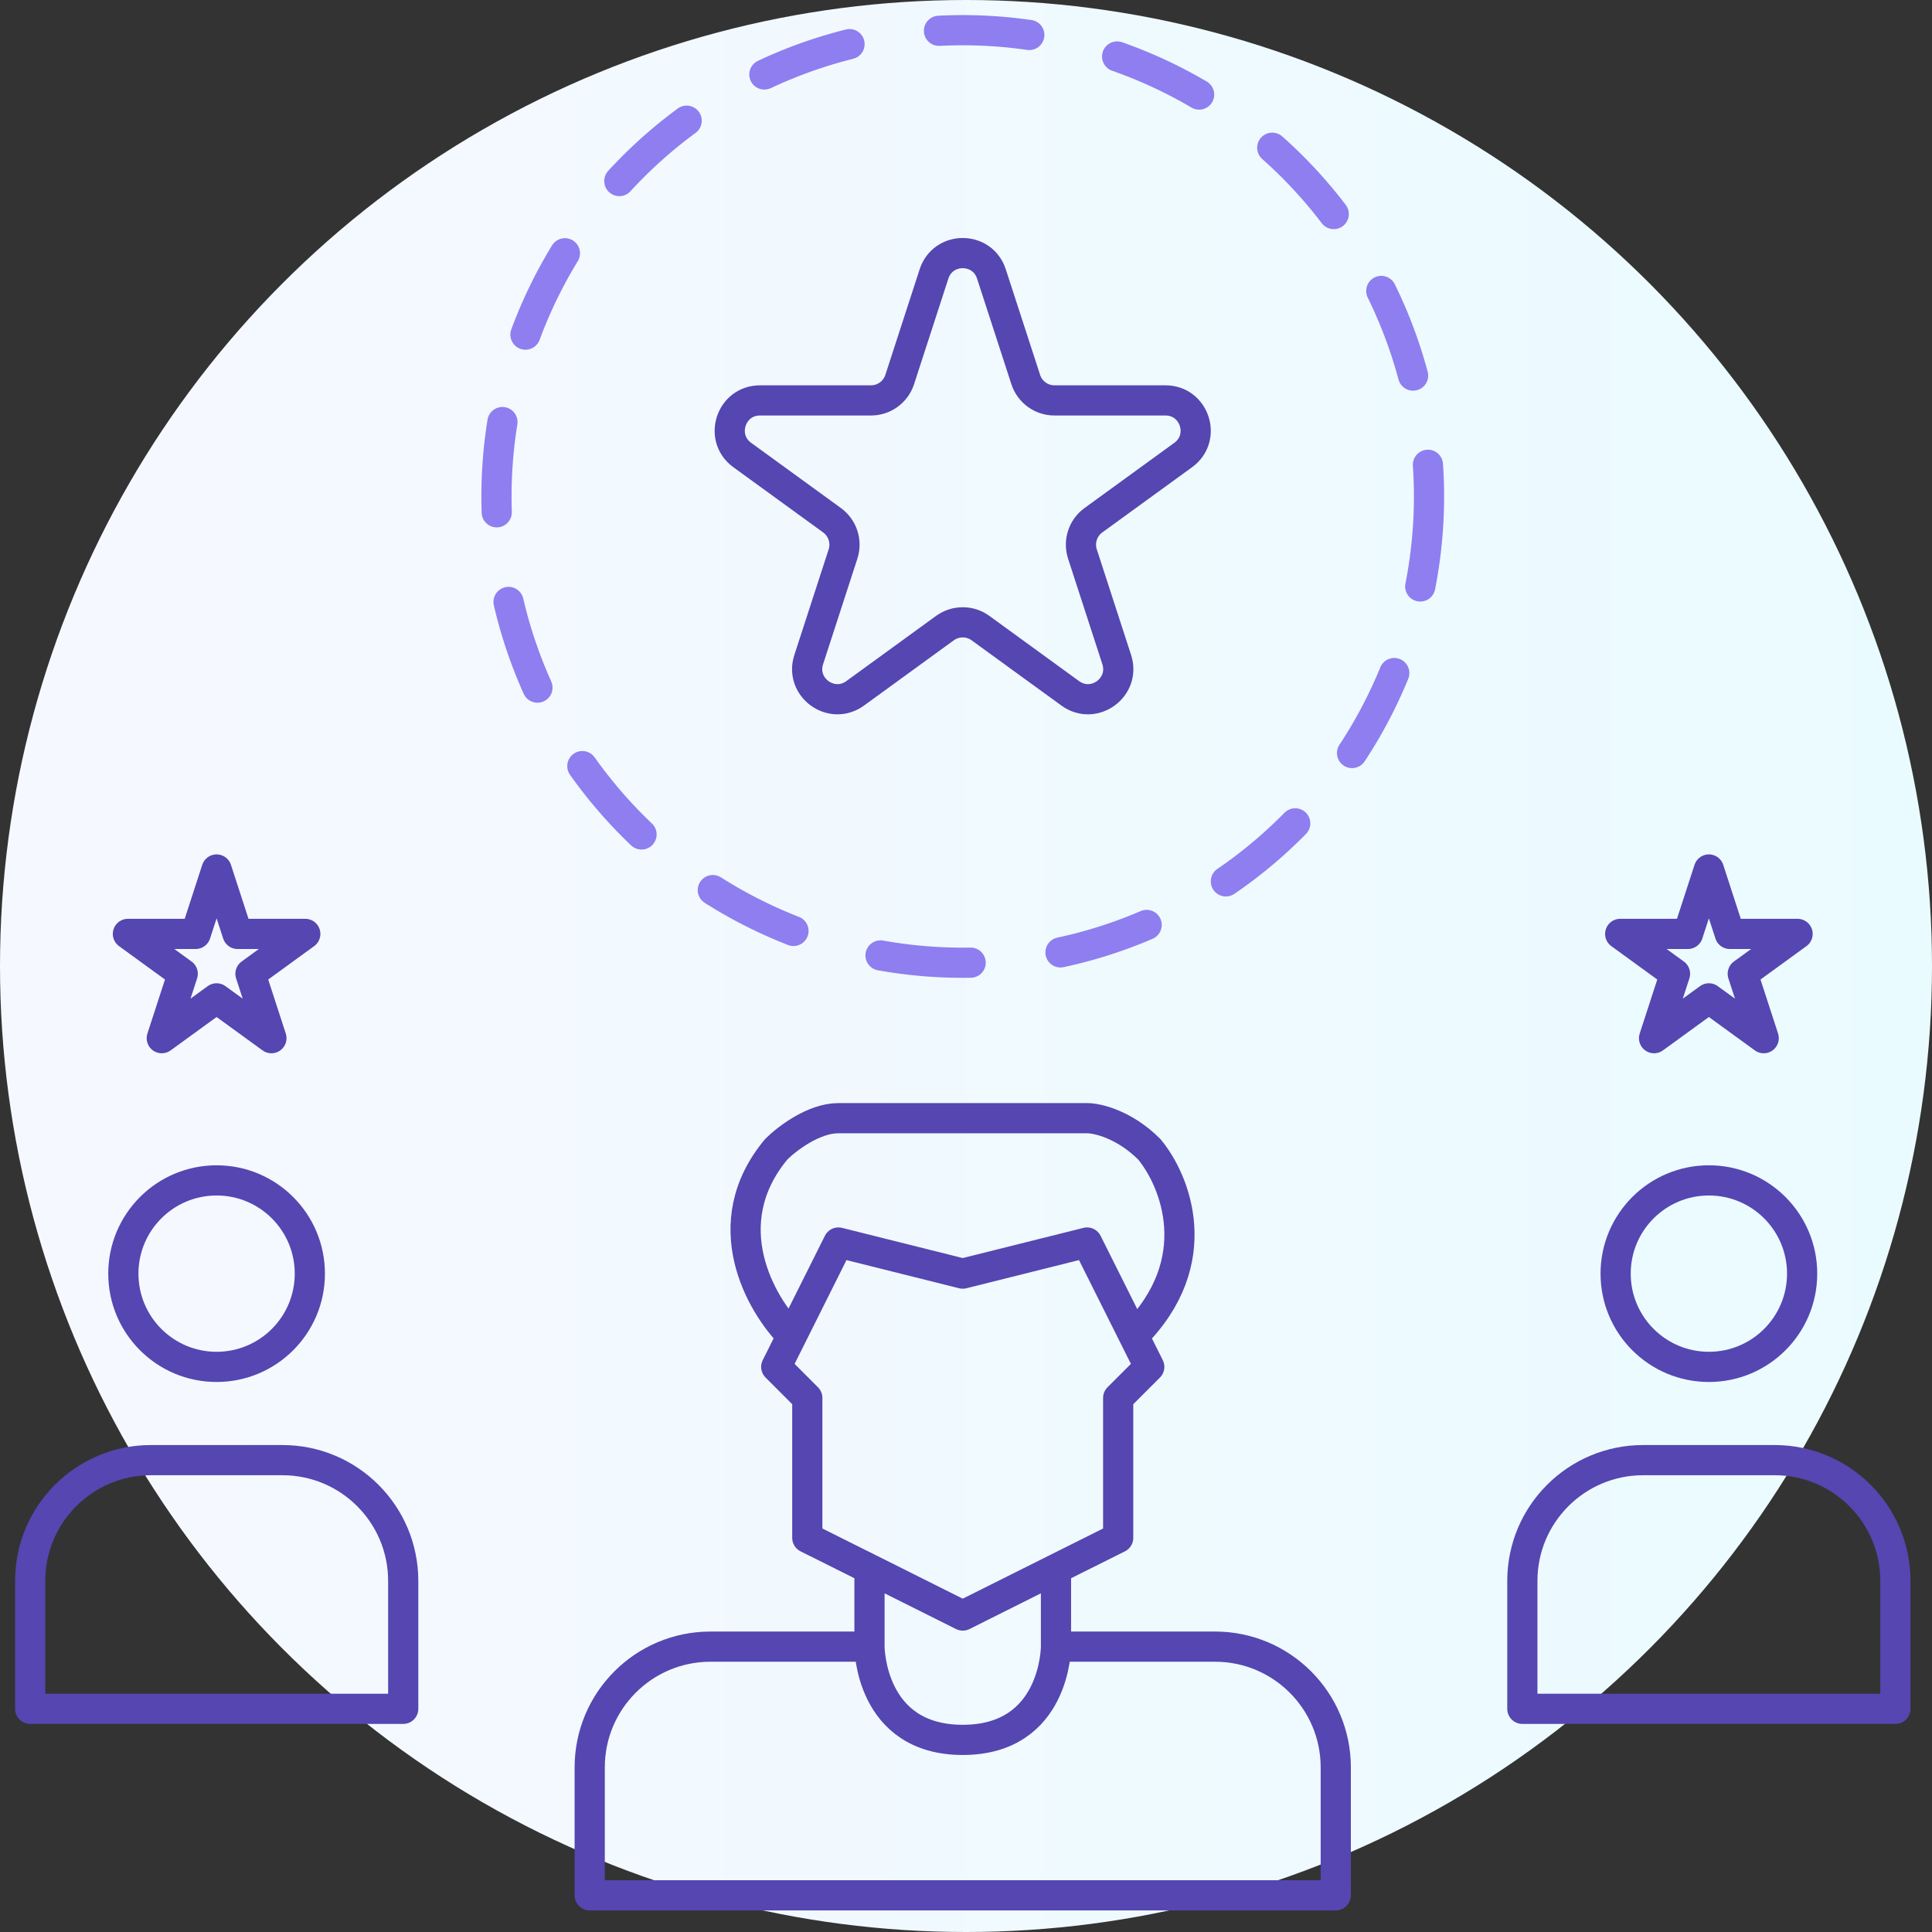 <svg width="64" height="64" viewBox="0 0 64 64" fill="none" xmlns="http://www.w3.org/2000/svg">
<rect x="0" y="0" width="64" height="64" fill="#333333" stroke="none"/>
<circle cx="32" cy="32" r="32" fill="url(#paint0_linear_302_18349)"/>
<circle cx="31.892" cy="16.446" r="15.446" stroke="#8E7EF0" stroke-linecap="round" stroke-linejoin="round" stroke-dasharray="3 3"/>
<path d="M30.94 9.075C31.24 8.154 32.543 8.154 32.842 9.075L33.979 12.573C34.113 12.985 34.496 13.264 34.93 13.264H38.607C39.576 13.264 39.979 14.504 39.195 15.073L36.22 17.234C35.869 17.489 35.723 17.94 35.857 18.352L36.993 21.85C37.292 22.771 36.238 23.537 35.454 22.968L32.479 20.806C32.129 20.552 31.654 20.552 31.303 20.806L28.328 22.968C27.545 23.537 26.49 22.771 26.79 21.85L27.926 18.352C28.06 17.94 27.913 17.489 27.563 17.234L24.588 15.073C23.804 14.504 24.207 13.264 25.175 13.264H28.853C29.286 13.264 29.67 12.985 29.804 12.573L30.94 9.075Z" stroke="#5546B1" stroke-linejoin="round"/>
<path d="M7.175 28.803L7.869 30.937H10.113L8.297 32.257L8.991 34.391L7.175 33.072L5.359 34.391L6.053 32.257L4.237 30.937H6.482L7.175 28.803Z" stroke="#5546B1" stroke-linejoin="round"/>
<path d="M56.609 28.803L57.302 30.937H59.547L57.731 32.257L58.425 34.391L56.609 33.072L54.793 34.391L55.487 32.257L53.671 30.937H55.915L56.609 28.803Z" stroke="#5546B1" stroke-linejoin="round"/>
<circle cx="7.175" cy="42.191" r="3.089" stroke="#5546B1" stroke-linejoin="round"/>
<circle cx="56.609" cy="42.191" r="3.089" stroke="#5546B1" stroke-linejoin="round"/>
<path d="M1 52.369V56.607H13.357V52.369C13.357 50.16 11.566 48.369 9.357 48.369H5C2.791 48.369 1 50.16 1 52.369Z" stroke="#5546B1" stroke-linejoin="round"/>
<path d="M28.803 54.547H23.535C21.326 54.547 19.535 56.338 19.535 58.547V62.785H44.249V58.547C44.249 56.338 42.458 54.547 40.249 54.547H34.981M28.803 54.547C28.803 54.547 28.803 57.636 31.892 57.636C34.981 57.636 34.981 54.547 34.981 54.547M28.803 54.547V51.972M34.981 54.547V51.972M34.981 51.972L31.892 53.517L28.803 51.972M34.981 51.972L37.041 50.943V46.309L38.071 45.279L37.556 44.249M28.803 51.972L26.743 50.943V46.309L25.714 45.279L26.229 44.249M26.229 44.249L27.773 41.16L31.892 42.19L36.011 41.16L37.556 44.249M26.229 44.249C25.199 43.219 23.654 40.542 25.714 38.071C26.057 37.727 26.949 37.041 27.773 37.041C28.597 37.041 33.608 37.041 36.011 37.041C36.354 37.041 37.247 37.247 38.071 38.071C38.929 39.1 40.027 41.778 37.556 44.249" stroke="#5546B1" stroke-linejoin="round"/>
<path d="M50.43 52.369V56.607H62.787V52.369C62.787 50.16 60.996 48.369 58.787 48.369H54.43C52.221 48.369 50.43 50.16 50.43 52.369Z" stroke="#5546B1" stroke-linejoin="round"/>
<defs>
<linearGradient id="paint0_linear_302_18349" x1="0" y1="0" x2="64" y2="0" gradientUnits="userSpaceOnUse">
<stop stop-color="#F6F8FF"/>
<stop offset="1" stop-color="#EAFBFF"/>
</linearGradient>
</defs>
</svg>
